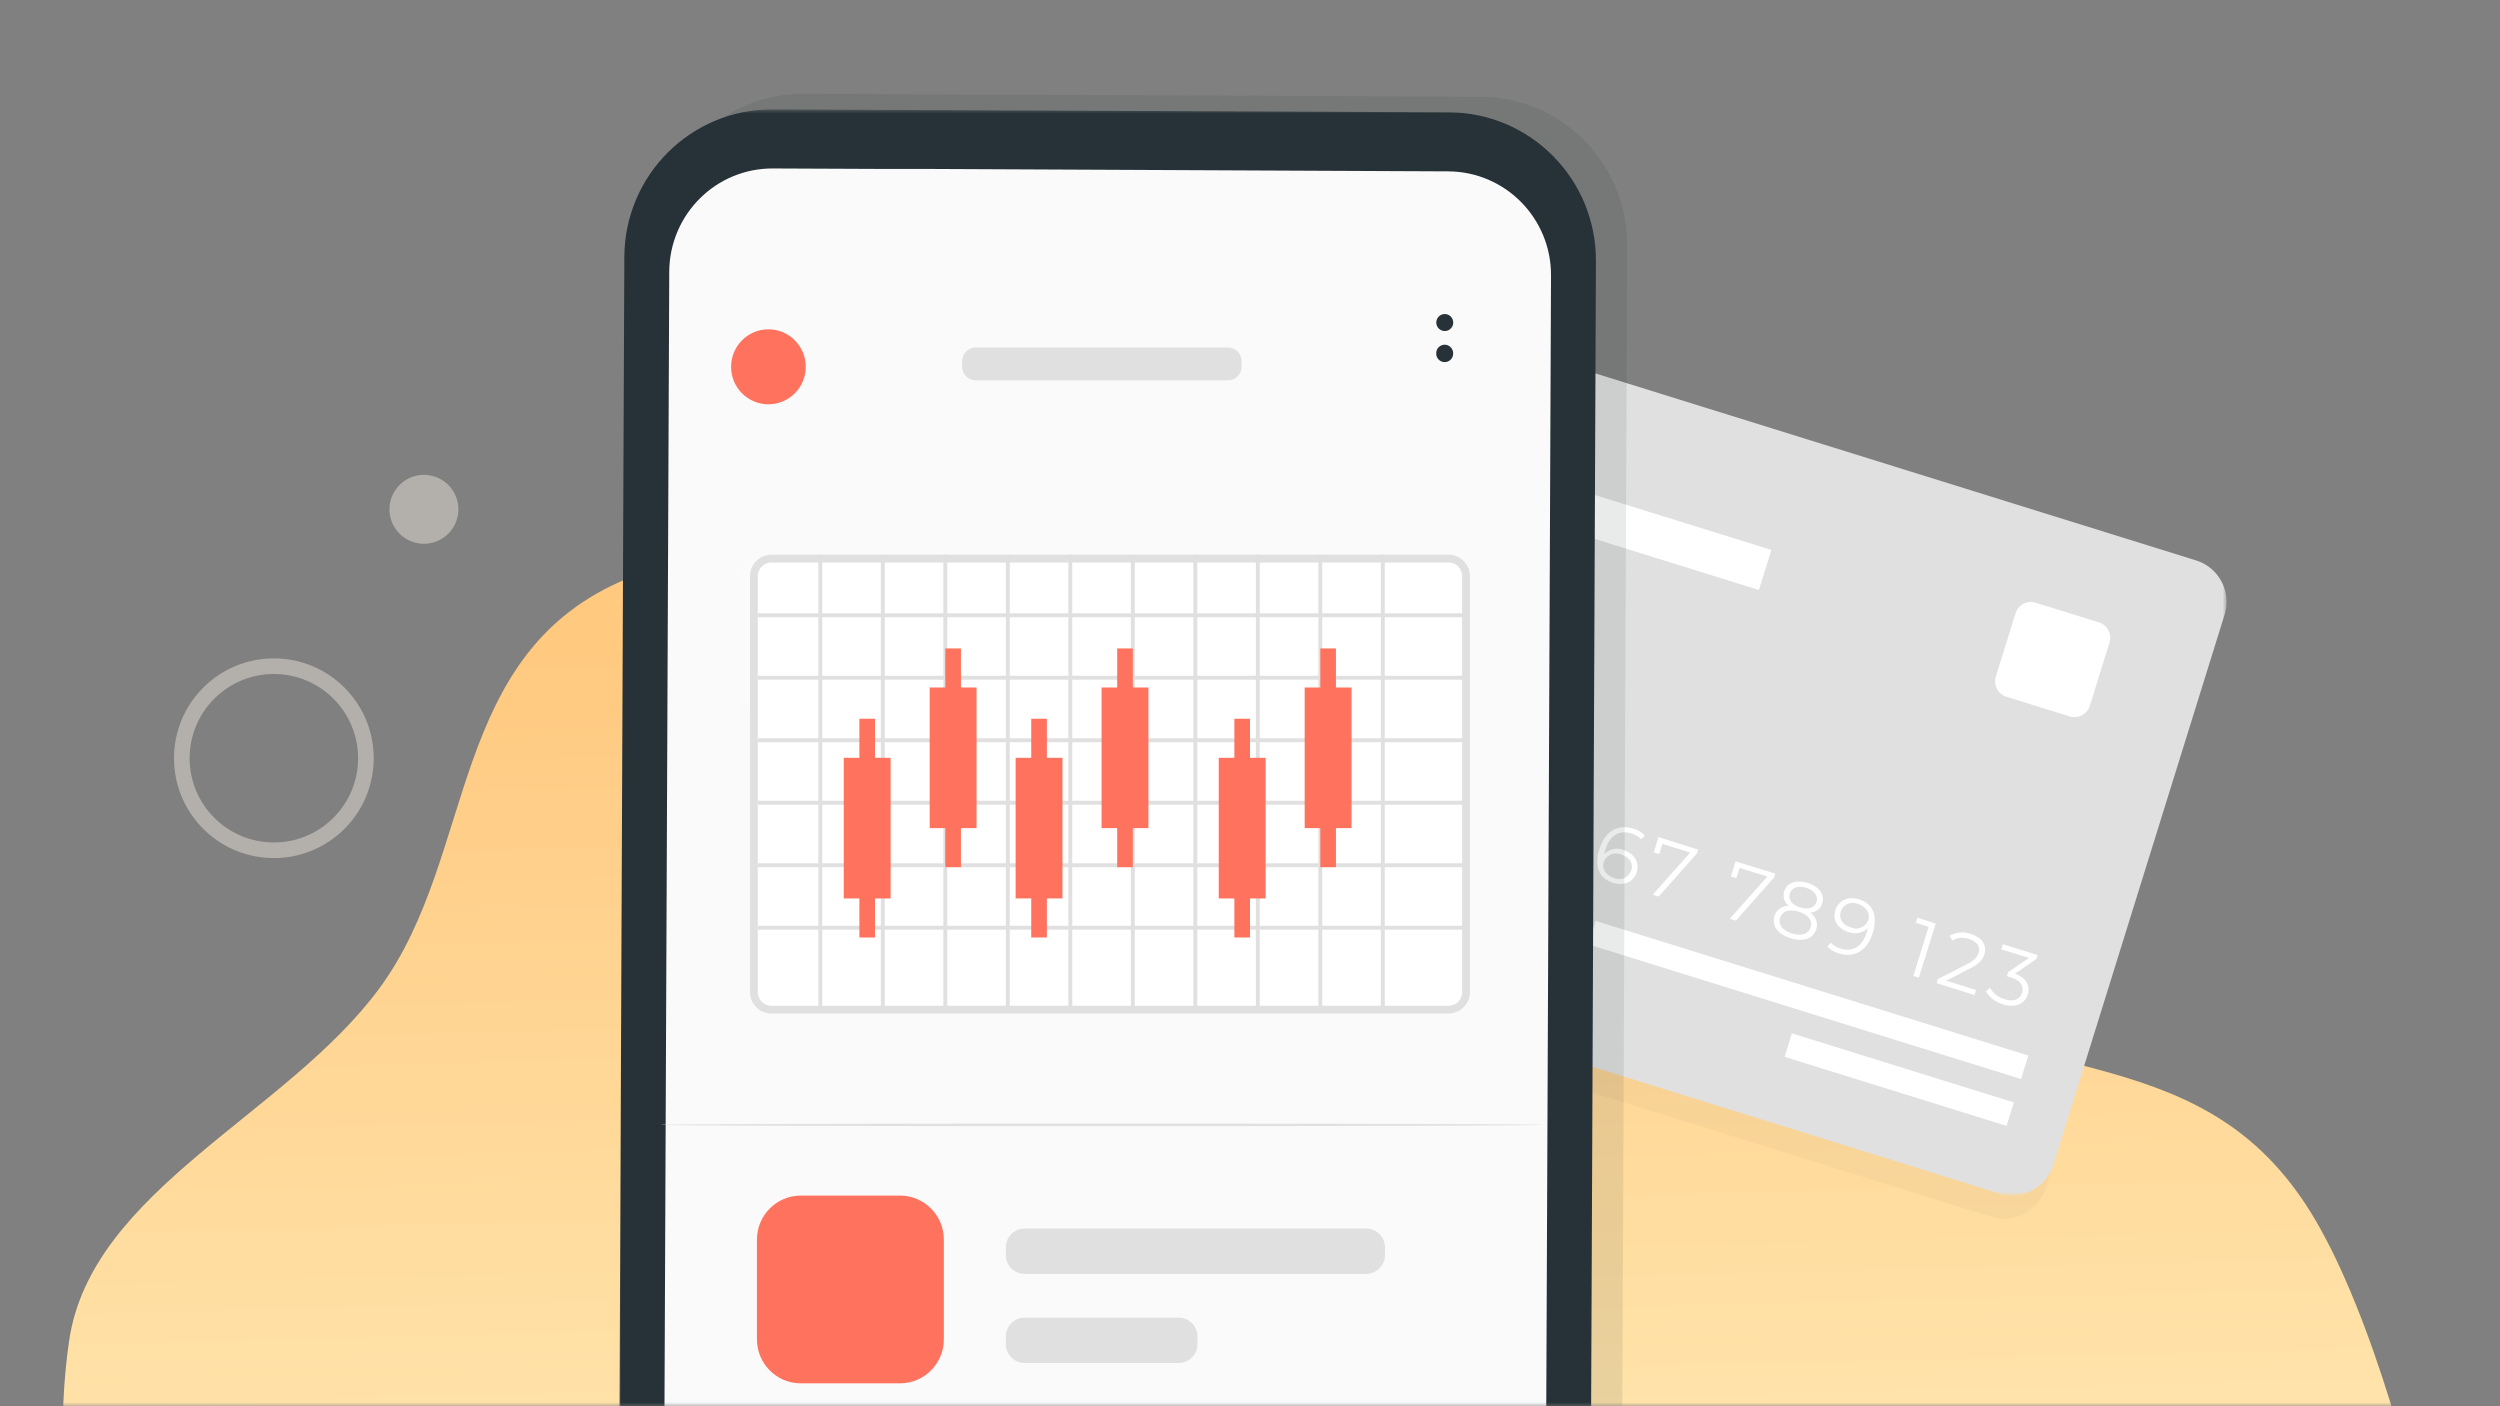 <svg width="320" height="180" fill="none" xmlns="http://www.w3.org/2000/svg"><rect width="100%" height="100%" fill="#808080" stroke="none"/><g clip-path="url(#a)"><mask id="b" style="mask-type:luminance" maskUnits="userSpaceOnUse" x="0" y="0" width="320" height="180"><path d="M320 0H0v180h320V0Z" fill="#fff"/></mask><g mask="url(#b)"><path fill-rule="evenodd" clip-rule="evenodd" d="M320.685 240.418c-3.89 23.599-8.24 34.363-26.288 52.435-18.267 18.298-56.083 26.073-90.977 20.09-33.934-5.817-53.079-36.066-84.269-50.128-27.7-12.488-64.641-8.844-86.366-26.8-21.938-18.133-26.961-43.437-23.941-64.37 2.787-19.308 27.873-28.989 39.76-45.195 12.53-17.085 8.562-42.984 31.862-52.455 23.597-9.594 58.268-5.624 87.28 4.023 26.987 8.97 39.426 32.416 63.359 46.054 26.964 15.366 49.766 8.314 64.071 30.164 14.006 21.399 25.329 82.313 21.856 103.381l3.653-17.199Z" fill="url(#c)"/><path d="m254.884 155.754-113.976-35.481a5.559 5.559 0 0 1-3.657-6.954l21.923-70.41a5.553 5.553 0 0 1 6.947-3.658l113.983 35.486a5.553 5.553 0 0 1 3.644 6.949l-21.916 70.417a5.563 5.563 0 0 1-6.948 3.651Z" fill="#000" fill-opacity=".03"/><mask id="d" style="mask-type:luminance" maskUnits="userSpaceOnUse" x="138" y="36" width="147" height="117"><path d="M285 36H138v117h147V36Z" fill="#fff"/></mask><g mask="url(#d)"><path d="m255.881 152.752-113.976-35.481a5.559 5.559 0 0 1-3.657-6.954l21.923-70.41a5.554 5.554 0 0 1 6.948-3.658l113.982 35.486a5.553 5.553 0 0 1 3.644 6.949L262.829 149.1a5.563 5.563 0 0 1-6.948 3.651Z" fill="#E0E0E0"/><path d="m156.717 89.852-2.159 6.935-.706-.223 1.962-6.28-1.635-.51.202-.655 2.336.733ZM161.879 98.356l-.203.655-4.848-1.511.157-.504 3.749-1.924c1.02-.523 1.308-.942 1.465-1.42.249-.798-.163-1.465-1.217-1.799a2.493 2.493 0 0 0-2.132.184l-.367-.59a3.273 3.273 0 0 1 2.761-.228c1.4.438 2.067 1.426 1.707 2.617-.202.654-.595 1.19-1.805 1.812l-3.075 1.577 3.808 1.132ZM169.527 99.45l-1.387-.432-.563 1.819-.713-.222.569-1.813-3.925-1.217.209-.536 5.09-3.442.791.249-4.926 3.363 3.003.936.497-1.603.694.215-.504 1.603 1.387.432-.222.648ZM180.124 102.753l-1.381-.432-.569 1.819-.719-.222.569-1.819-3.925-1.217.163-.51 5.09-3.448.791.248-4.926 3.363 3.003.936.497-1.597.694.21-.497 1.603 1.38.432-.17.634ZM186.235 104.415c-.367 1.178-1.472 1.839-3.16 1.309a3.785 3.785 0 0 1-2.205-1.662l.523-.458a3.147 3.147 0 0 0 1.872 1.459c1.177.366 1.962 0 2.243-.851.282-.85-.111-1.616-1.864-2.159l-1.472-.458 1.433-3.363 3.788 1.178-.203.654-3.16-.981-.923 2.126.89.275c2.087.641 2.617 1.708 2.238 2.931ZM193.084 106.515c-.405 1.308-1.681 1.805-3.029 1.387-1.831-.57-2.433-2.16-1.753-4.345.726-2.348 2.394-3.173 4.272-2.617a3.396 3.396 0 0 1 1.524.89l-.464.484a2.501 2.501 0 0 0-1.243-.746c-1.492-.464-2.748.197-3.337 2.074-.045.157-.098.36-.144.57a2.307 2.307 0 0 1 2.486-.524c1.374.452 2.081 1.557 1.688 2.827Zm-.713-.203c.288-.91-.203-1.701-1.276-2.035a1.674 1.674 0 0 0-2.204.864l-.039.098c-.236.759.17 1.675 1.367 2.048.791.353 1.727 0 2.087-.792.026-.059.052-.118.065-.183ZM202.518 109.538c-.36 1.158-1.478 1.786-3.147 1.263a3.775 3.775 0 0 1-2.211-1.662l.524-.458a3.143 3.143 0 0 0 1.89 1.465c1.145.36 1.963 0 2.211-.837.249-.837-.15-1.557-1.439-1.963l-.491-.15.164-.524 2.663-1.805-3.54-1.099.197-.655 4.448 1.387-.157.504-2.721 1.858c1.459.556 1.956 1.57 1.609 2.676ZM209.511 111.619c-.406 1.308-1.681 1.805-3.023 1.387-1.838-.57-2.44-2.159-1.759-4.338.732-2.355 2.394-3.18 4.272-2.617.582.15 1.105.458 1.524.89l-.465.484a2.529 2.529 0 0 0-1.243-.746c-1.491-.465-2.747.196-3.329 2.074a4.122 4.122 0 0 0-.144.569 2.308 2.308 0 0 1 2.479-.523c1.341.445 2.048 1.55 1.688 2.82Zm-.707-.203c.282-.91-.209-1.701-1.275-2.028a1.681 1.681 0 0 0-2.212.85c-.013.033-.026.066-.039.105-.235.759.17 1.681 1.367 2.054a1.593 1.593 0 0 0 2.087-.844c.013-.039.033-.072.04-.111l.032-.026ZM217.362 108.747l-.157.504-4.894 5.509-.765-.235 4.802-5.398-3.559-1.112-.406 1.308-.7-.216.602-1.962 5.077 1.602ZM227.234 111.821l-.157.504-4.887 5.516-.772-.242 4.802-5.398-3.559-1.106-.399 1.309-.707-.223.602-1.923 5.077 1.563ZM232.487 118.933c-.379 1.223-1.655 1.662-3.303 1.151-1.649-.51-2.434-1.596-2.048-2.82a1.796 1.796 0 0 1 1.858-1.308 1.621 1.621 0 0 1-.609-1.858c.347-1.132 1.525-1.531 2.99-1.08 1.466.452 2.218 1.466 1.871 2.617-.209.7-.85 1.178-1.583 1.178a1.825 1.825 0 0 1 .824 2.12Zm-.726-.236c.262-.85-.301-1.616-1.524-1.995-1.224-.38-2.113-.072-2.381.778-.269.851.287 1.616 1.517 1.996 1.23.379 2.12.078 2.382-.779h.006Zm-1.354-2.558c1.079.334 1.871.053 2.106-.7.236-.752-.287-1.465-1.308-1.793-1.02-.327-1.858-.052-2.093.714-.236.765.222 1.446 1.295 1.779ZM239.703 119.43c-.733 2.355-2.401 3.18-4.278 2.617a3.395 3.395 0 0 1-1.525-.89l.465-.484c.334.36.765.622 1.243.746 1.491.465 2.748-.196 3.336-2.074.046-.157.098-.36.144-.569a2.322 2.322 0 0 1-2.486.523c-1.374-.425-2.08-1.537-1.681-2.8s1.675-1.806 3.022-1.387c1.839.55 2.434 2.133 1.76 4.318Zm-.556-1.675c.242-.759-.17-1.681-1.361-2.054a1.59 1.59 0 0 0-2.159.981c-.281.903.203 1.695 1.276 2.028a1.663 1.663 0 0 0 2.198-.85c.013-.033.033-.072.046-.105ZM247.769 118.215l-2.153 6.922-.713-.223 1.963-6.287-1.629-.504.196-.654 2.336.746ZM252.925 126.713l-.196.654-4.848-1.53.157-.504 3.748-1.924c1.021-.523 1.309-.942 1.466-1.419.248-.799-.164-1.466-1.223-1.793a2.437 2.437 0 0 0-2.127.183l-.366-.595a3.27 3.27 0 0 1 2.761-.223c1.4.432 2.067 1.427 1.707 2.578-.209.654-.595 1.191-1.812 1.812l-3.068 1.577 3.801 1.184ZM259.551 127.295c-.36 1.151-1.478 1.779-3.146 1.262a3.76 3.76 0 0 1-2.212-1.668l.524-.451a3.147 3.147 0 0 0 1.89 1.465c1.145.36 1.963 0 2.212-.837.248-.838-.157-1.558-1.44-1.963l-.49-.151.163-.53 2.663-1.799-3.539-1.105.196-.655 4.448 1.381-.157.504-2.741 1.884c1.479.549 1.963 1.55 1.629 2.663ZM204.237 117.869l-.935 3.005 55.393 17.244.935-3.005-55.393-17.244ZM229.368 132.27l-.935 3.005 28.408 8.843.936-3.004-28.409-8.844Z" fill="#fff"/><path d="m157.793 68.601-3.511 11.118a3.232 3.232 0 0 0 2.108 4.055l16.962 5.358a3.231 3.231 0 0 0 4.055-2.108l3.512-11.118a3.233 3.233 0 0 0-2.109-4.055l-16.961-5.358a3.233 3.233 0 0 0-4.056 2.108Z" fill="#EBEBEB" opacity=".5"/><path d="m155.866 77.787.347-1.112 11.965 3.722a2.623 2.623 0 0 0 1.564-5.005l-11.972-3.729.347-1.112 11.972 3.722a3.795 3.795 0 0 1-2.257 7.243l-11.966-3.73Z" fill="#E0E0E0"/><path d="m172.176 78.281-.347 1.112 8.212 2.564.347-1.111-8.212-2.565Z" fill="#E0E0E0"/><path d="m166.959 51.785-1.597 5.129 59.779 18.609 1.596-5.129-59.778-18.609ZM257.987 78.504l-2.52 8.096a2.06 2.06 0 0 0 1.355 2.58l8.096 2.52a2.061 2.061 0 0 0 2.58-1.355l2.519-8.096a2.06 2.06 0 0 0-1.355-2.58l-8.095-2.52a2.06 2.06 0 0 0-2.58 1.355Z" fill="#fff"/></g><path d="m188.403 268.496-86.621-.417c-10.417-.052-18.827-8.577-18.782-19.043l.915-218.154C83.959 20.41 92.452 11.955 102.876 12h.026l86.595.38c10.418.05 18.827 8.57 18.782 19.035l-.914 218.18c-.026 10.466-8.499 18.927-18.917 18.901h-.045Z" fill="#263238" fill-opacity=".1"/><mask id="e" style="mask-type:luminance" maskUnits="userSpaceOnUse" x="79" y="14" width="151" height="264"><path d="M230 14H79v264h151V14Z" fill="#fff"/></mask><g mask="url(#e)"><path d="m184.403 270.496-86.62-.418c-10.418-.051-18.828-8.577-18.783-19.042l.915-218.154C79.959 22.41 88.452 13.955 98.876 14h.026l86.595.38c10.418.05 18.827 8.57 18.782 19.035l-.914 218.18c-.026 10.465-8.499 18.926-18.917 18.901h-.045Z" fill="#263238"/><path d="m185.376 21.935-16.768-.077-49.057-.231h-5.902l-14.709-.064c-7.297-.039-13.238 5.878-13.276 13.209v.006l-.895 212.963c-.032 7.331 5.858 13.299 13.154 13.331l86.455.398c7.297.026 13.231-5.897 13.257-13.228v-.006l.895-212.963c.039-7.33-5.851-13.3-13.148-13.338h-.006Z" fill="#FAFAFA"/><path d="M186.015 41.285c0 .598-.486 1.086-1.081 1.086a1.086 1.086 0 0 1 0-2.172c.595 0 1.075.489 1.075 1.086h.006ZM186.002 45.217a1.082 1.082 0 1 1-2.161-.013c0-.597.486-1.079 1.081-1.079.594 0 1.08.495 1.08 1.092Z" fill="#263238"/><path d="M184.064 71.416H98.019a3.062 3.062 0 0 0-3.057 3.065V89.99c5.436 3.81 12.905 4.497 19.53 3.09 7.809-1.638 14.882-5.654 22.153-8.943 7.271-3.29 15.271-5.924 23.131-4.568 7.424 1.285 13.749 5.917 20.464 9.354a39.698 39.698 0 0 0 6.881 2.788v-17.23a3.059 3.059 0 0 0-3.057-3.065Z" fill="#fff" opacity=".2"/><path d="M115.197 153.035h-12.694c-3.101 0-5.615 2.525-5.615 5.64v12.753c0 3.116 2.514 5.641 5.615 5.641h12.694c3.101 0 5.615-2.525 5.615-5.641v-12.753c0-3.115-2.514-5.64-5.615-5.64Z" fill="#FF725E"/><path d="M106.973 171.198a.98.98 0 0 0 .978-.983.98.98 0 0 0-.978-.983.98.98 0 0 0-.979.983.98.98 0 0 0 .979.983ZM112.414 171.198a.98.98 0 0 0 .978-.983.98.98 0 0 0-.978-.983.98.98 0 0 0-.978.983.98.98 0 0 0 .978.983Z" fill="#FF725E"/><path d="M174.868 157.256h-43.71a2.416 2.416 0 0 0-2.411 2.422v.957a2.416 2.416 0 0 0 2.411 2.422h43.71a2.416 2.416 0 0 0 2.411-2.422v-.957a2.416 2.416 0 0 0-2.411-2.422ZM150.868 168.66h-19.71a2.417 2.417 0 0 0-2.411 2.422v.958a2.417 2.417 0 0 0 2.411 2.422h19.71a2.416 2.416 0 0 0 2.41-2.422v-.958a2.416 2.416 0 0 0-2.41-2.422ZM197.444 143.983c0 .09-25.255.168-56.398.168-31.144 0-56.411-.078-56.411-.168 0-.089 25.254-.167 56.411-.167 31.156 0 56.398.078 56.398.167Z" fill="#E0E0E0"/><path d="M98.358 51.75c2.638 0 4.777-2.148 4.777-4.798 0-2.651-2.139-4.8-4.777-4.8-2.638 0-4.777 2.149-4.777 4.8 0 2.65 2.139 4.799 4.777 4.799Z" fill="#FF725E"/><path d="M157.173 44.478h-32.269c-.968 0-1.753.789-1.753 1.76v.688c0 .972.785 1.76 1.753 1.76h32.269c.968 0 1.752-.788 1.752-1.76v-.687c0-.972-.784-1.76-1.752-1.76Z" fill="#E0E0E0"/><path d="M98.75 71.5h86.653c1.24 0 2.25 1.01 2.25 2.263v53.208a2.257 2.257 0 0 1-2.25 2.263H98.75a2.256 2.256 0 0 1-2.25-2.263V73.763a2.256 2.256 0 0 1 2.25-2.263Z" fill="#fff" stroke="#E0E0E0"/><path d="M105 71v58M113 71v58M121 71v58M129 71v58M137 71v58M145 71v58M153 71v58M161 71v58M169 71v58M177 71v58M97 78.75h91M97 86.75h91M97 94.75h91M97 102.75h91M97 110.75h91M97 118.75h91" stroke="#E0E0E0" stroke-width=".5"/><path d="M112 92h-2v28h2V92ZM134 92h-2v28h2V92ZM160 92h-2v28h2V92ZM123 83h-2v28h2V83ZM145 83h-2v28h2V83ZM171 83h-2v28h2V83Z" fill="#FF725E"/><path d="M114 97h-6v18h6V97ZM136 97h-6v18h6V97ZM162 97h-6v18h6V97ZM125 88h-6v18h6V88ZM147 88h-6v18h6V88ZM173 88h-6v18h6V88Z" fill="#FF725E"/></g><path d="M57.184 68.496a4.409 4.409 0 1 0-5.914-6.54 4.409 4.409 0 0 0 5.914 6.54Z" fill="#D6D0C9" style="mix-blend-mode:multiply" opacity=".6"/><path d="M42.957 105.792c4.826-4.364 5.2-11.815.835-16.641-4.364-4.826-11.815-5.2-16.641-.835-4.826 4.364-5.2 11.815-.835 16.641 4.364 4.826 11.815 5.2 16.641.835Z" stroke="#D6D0C9" stroke-width="2" style="mix-blend-mode:multiply" opacity=".6"/></g></g><defs><linearGradient id="c" x1="211.735" y1="80.107" x2="215.236" y2="223.137" gradientUnits="userSpaceOnUse"><stop stop-color="#FFC980"/><stop offset="1" stop-color="#FFEEBC"/></linearGradient><clipPath id="a"><path fill="#fff" d="M0 0h320v180H0z"/></clipPath></defs></svg>
